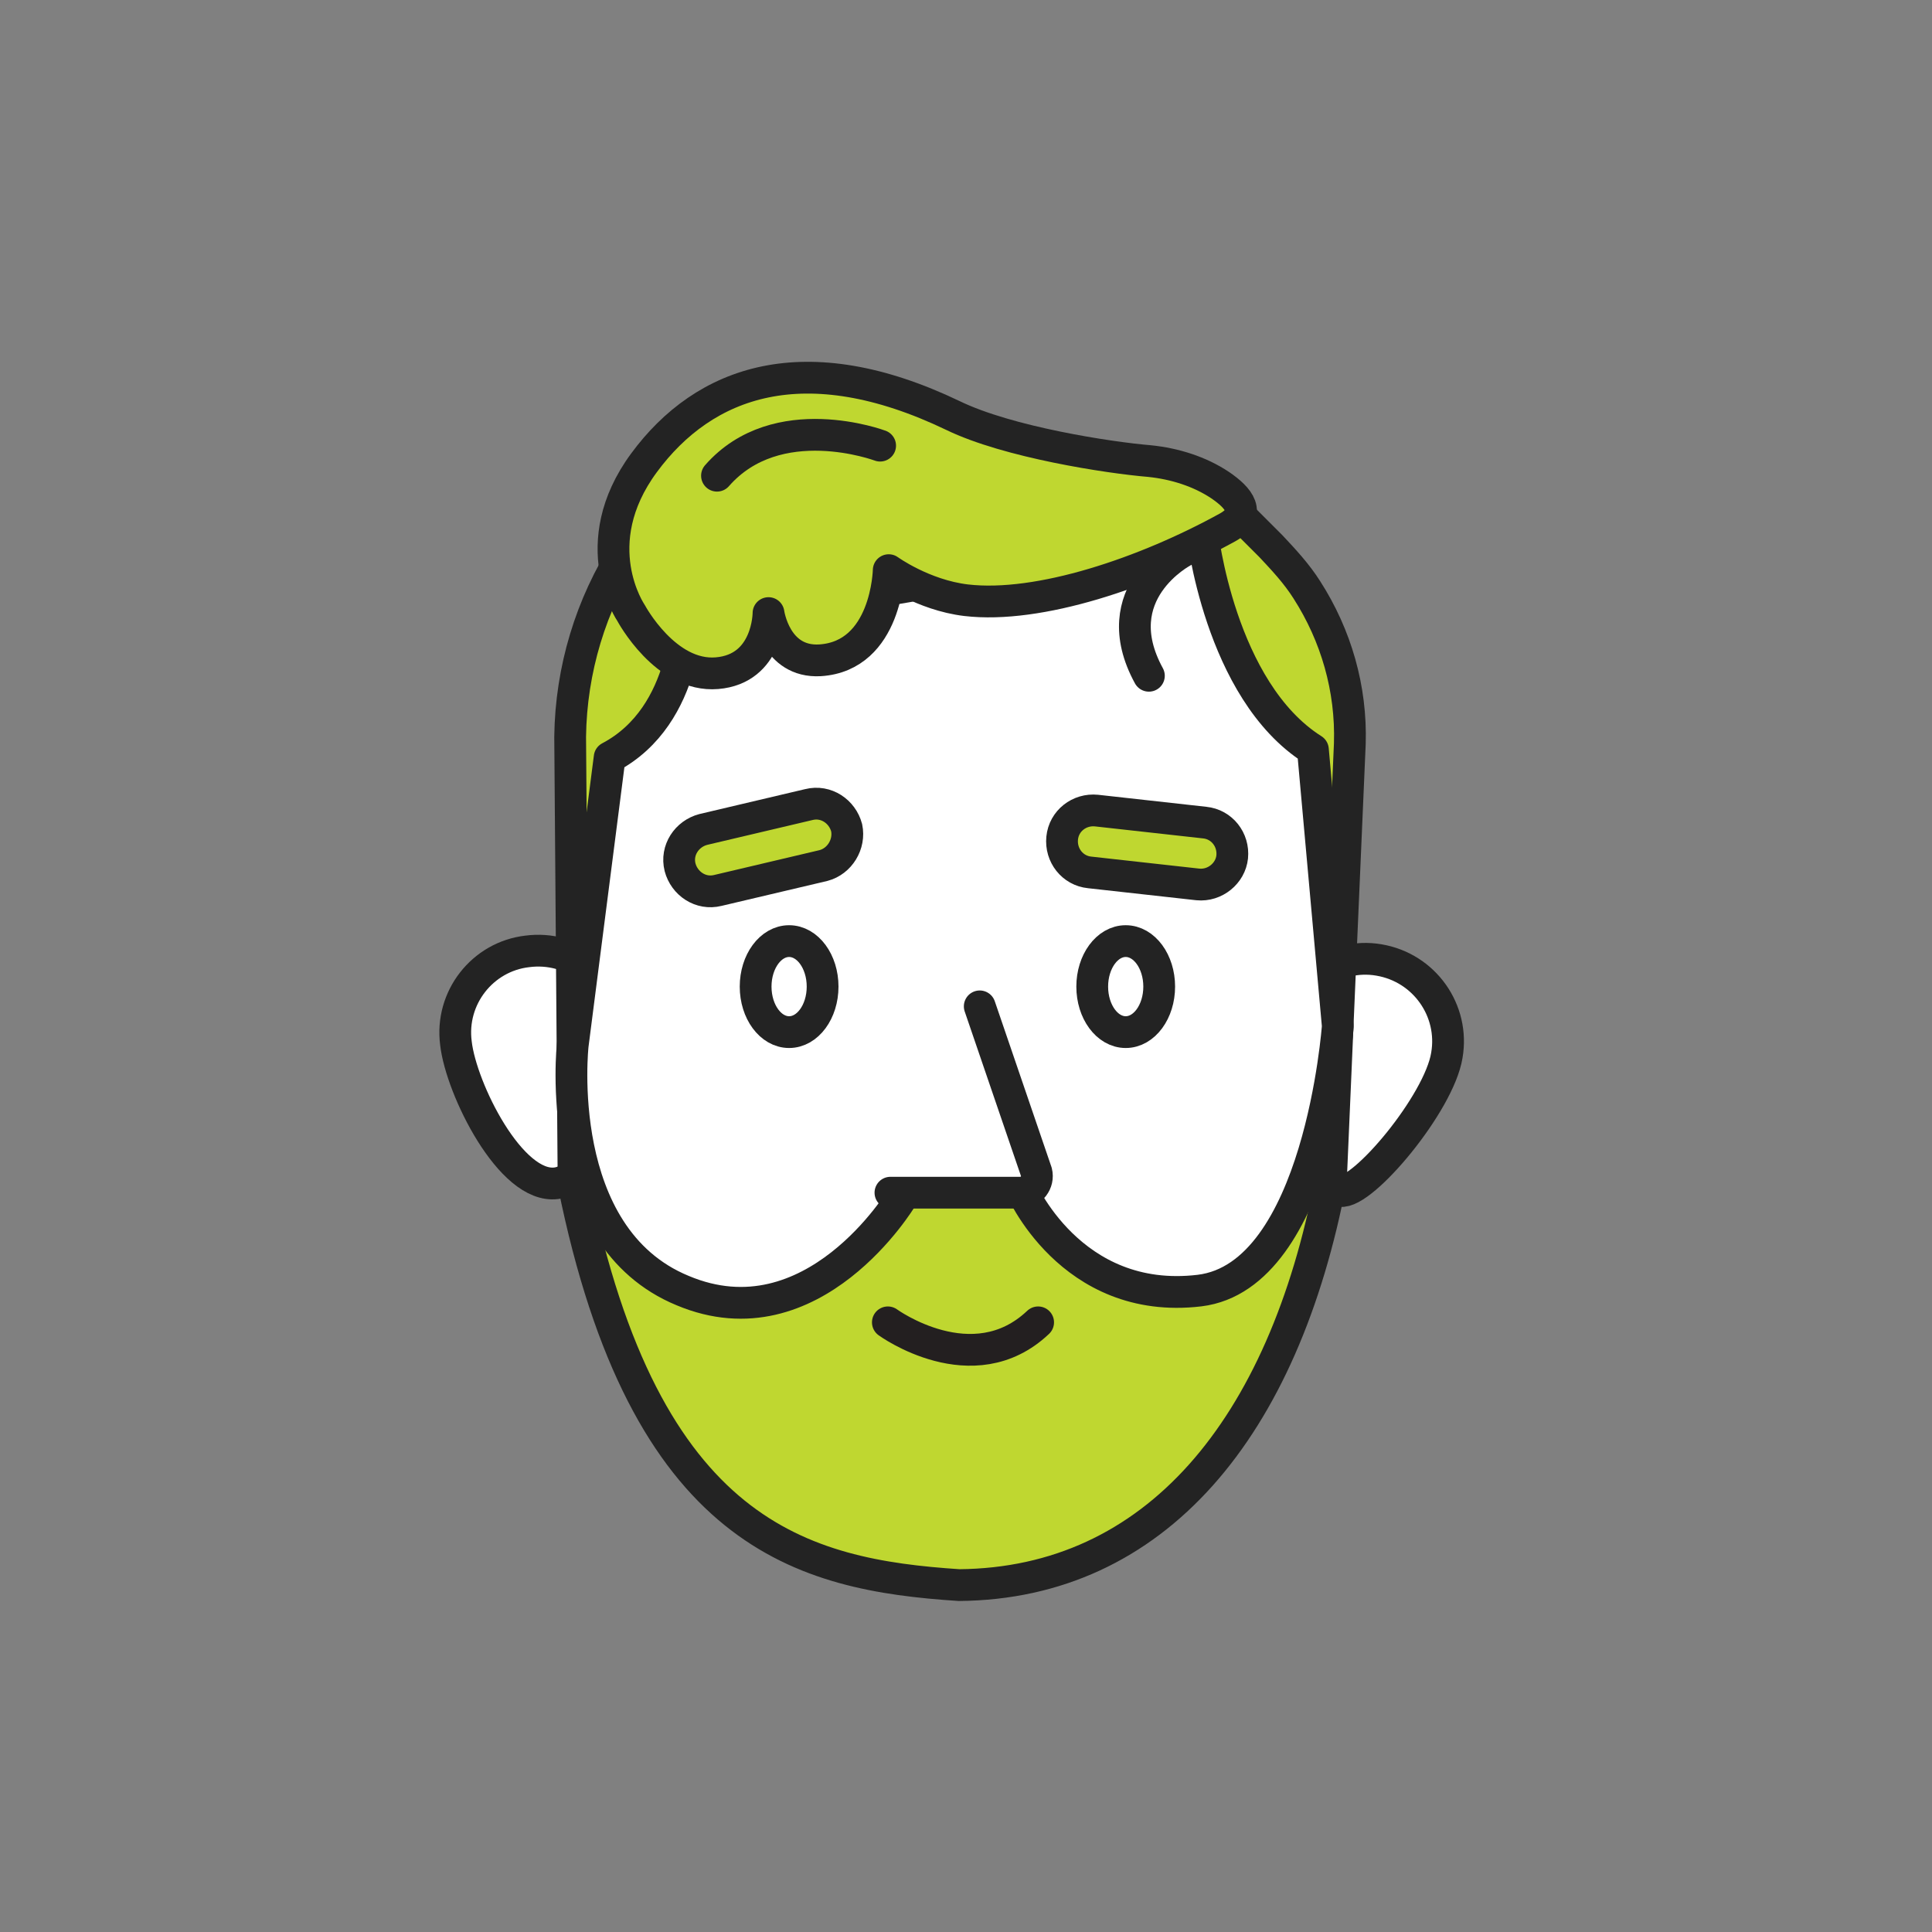 <?xml version="1.0" encoding="UTF-8"?> <!-- Generator: Adobe Illustrator 21.1.0, SVG Export Plug-In . SVG Version: 6.00 Build 0) --> <svg xmlns="http://www.w3.org/2000/svg" xmlns:xlink="http://www.w3.org/1999/xlink" id="Layer_1" x="0px" y="0px" viewBox="0 0 225 225" style="enable-background:new 0 0 225 225;" xml:space="preserve"><rect x="0" y="0" width="225" height="225" fill="#808080" stroke="none"/> <style type="text/css"> .st0{clip-path:url(#SVGID_2_);fill:#FFFFFF;} .st1{clip-path:url(#SVGID_2_);fill:none;stroke:#232323;stroke-width:3.7;stroke-linejoin:round;stroke-miterlimit:10;} .st2{clip-path:url(#SVGID_2_);fill:#BFD730;} .st3{clip-path:url(#SVGID_2_);fill:none;stroke:#232323;stroke-width:3.7;stroke-linecap:round;stroke-linejoin:round;stroke-miterlimit:10;} .st4{clip-path:url(#SVGID_2_);fill:none;stroke:#231F20;stroke-width:3.7;stroke-linecap:round;stroke-linejoin:round;stroke-miterlimit:10;} </style> <g> <defs> <rect id="SVGID_1_" width="225" height="225"></rect> </defs> <clipPath id="SVGID_2_"> <use xlink:href="#SVGID_1_" style="overflow:visible;"></use> </clipPath> <path class="st0" d="M72.1,119.1c0.7,5.3-2.1,18-7.3,18.7c-5.3,0.7-11.1-11-11.7-16.3c-0.7-5.3,3.1-10.1,8.3-10.7 C66.7,110.1,71.5,113.8,72.1,119.1"></path> <path class="st1" d="M72.1,119.1c0.7,5.3-2.1,18-7.3,18.7c-5.3,0.7-11.1-11-11.7-16.3c-0.7-5.3,3.1-10.1,8.3-10.7 C66.7,110.1,71.5,113.8,72.1,119.1z"></path> <path class="st0" d="M149.6,119.7c-0.9,5.2,1.3,18.1,6.5,19c2.6,0.4,11.5-10.2,12.4-15.8c0.9-5.2-2.6-10.2-7.9-11.1 C155.4,110.9,150.5,114.5,149.6,119.7"></path> <path class="st1" d="M149.6,119.7c-0.9,5.2,1.3,18.1,6.5,19c2.6,0.4,11.5-10.2,12.4-15.8c0.9-5.2-2.6-10.2-7.9-11.1 C155.4,110.9,150.5,114.5,149.6,119.7z"></path> <path class="st2" d="M73,63.9L73,63.9c-4.2,6.5-6.5,14.1-6.6,21.9l0.4,52.1c8.3,41,26.7,45.5,44.9,46.7 c22.8-0.2,37.8-18.2,43.3-47.2l2.2-50.8c0.2-6.4-1.6-12.6-5-17.9c-1.2-1.9-2.7-3.5-4.2-5.1l-3.4-3.4"></path> <path class="st1" d="M73,63.9L73,63.9c-4.2,6.5-6.5,14.1-6.6,21.9l0.4,52.1c8.3,41,26.7,45.5,44.9,46.7 c22.8-0.2,37.8-18.2,43.3-47.2l2.2-50.8c0.2-6.4-1.6-12.6-5-17.9c-1.2-1.9-2.7-3.5-4.2-5.1l-3.4-3.4"></path> <path class="st0" d="M118.8,138.2c0,0,5.8,13.9,20.9,12.1c14-1.7,16.1-30.8,16.1-30.8l-2.9-32.2C142,80.4,140,61.9,140,61.9 c-38.6,7.4-53,10-60,9c0,0,0.3,12.4-9,17.3l-4.3,33.5c0,0-2.5,22.3,12.8,28.6c15.2,6.4,25.5-10.8,25.5-10.8"></path> <path class="st1" d="M118.8,138.2c0,0,5.8,13.9,20.9,12.1c14-1.7,16.1-30.8,16.1-30.8l-2.9-32.2C142,80.4,140,61.9,140,61.9 c-38.6,7.4-53,10-60,9c0,0,0.3,12.4-9,17.3l-4.3,33.5c0,0-2.5,22.3,12.8,28.6c15.2,6.4,25.5-10.8,25.5-10.8"></path> <path class="st2" d="M95.9,100.8l-12.3,2.9c-2,0.5-3.9-0.8-4.4-2.7c-0.5-2,0.8-3.9,2.7-4.4l12.3-2.9c2-0.5,3.9,0.8,4.4,2.7 C99,98.3,97.8,100.3,95.9,100.8"></path> <path class="st1" d="M95.9,100.8l-12.3,2.9c-2,0.5-3.9-0.8-4.4-2.7c-0.5-2,0.8-3.9,2.7-4.4l12.3-2.9c2-0.5,3.9,0.8,4.4,2.7 C99,98.3,97.8,100.3,95.9,100.8z"></path> <path class="st2" d="M139.5,103l-12.6-1.4c-2-0.2-3.4-2-3.2-4c0.2-2,2-3.4,4-3.2l12.6,1.4c2,0.2,3.4,2,3.2,4 C143.3,101.7,141.5,103.2,139.5,103"></path> <path class="st1" d="M139.5,103l-12.6-1.4c-2-0.2-3.4-2-3.2-4c0.2-2,2-3.4,4-3.2l12.6,1.4c2,0.2,3.4,2,3.2,4 C143.3,101.7,141.5,103.2,139.5,103z"></path> <path class="st0" d="M114.1,117.2l6.6,19.3c0.3,1.2-0.6,2.4-1.9,2.4h-15.1"></path> <path class="st3" d="M114.1,117.2l6.6,19.3c0.3,1.2-0.6,2.4-1.9,2.4h-15.1"></path> <path class="st4" d="M103.4,154c0,0,9.9,7.2,17.5,0"></path> <path class="st0" d="M95.8,114.9c0,2.9-1.7,5.3-3.9,5.3c-2.2,0-3.9-2.4-3.9-5.3c0-2.9,1.7-5.3,3.9-5.3 C94,109.6,95.8,112,95.8,114.9"></path> <ellipse class="st1" cx="91.9" cy="114.9" rx="3.9" ry="5.3"></ellipse> <path class="st0" d="M135,114.9c0,2.9-1.7,5.3-3.9,5.3c-2.2,0-3.9-2.4-3.9-5.3c0-2.9,1.7-5.3,3.9-5.3 C133.2,109.6,135,112,135,114.9"></path> <ellipse class="st1" cx="131.1" cy="114.9" rx="3.9" ry="5.3"></ellipse> <path class="st2" d="M142.1,56.5c-2.4-1.6-5.3-2.5-8.2-2.8c-4.8-0.4-16.5-2.2-22.9-5.3c-17.3-8.3-29-4-36,5.5s-1.5,17.5-1.5,17.5 s4,7.5,10,7s6-7,6-7s0.8,5.8,6,5.5c7.8-0.5,8-10.5,8-10.5s4,2.9,9,3.5c8.5,1,20.9-3.2,30.5-8.5C145.8,59.8,144.3,58,142.1,56.5"></path> <path class="st1" d="M142.1,56.5c-2.4-1.6-5.3-2.5-8.2-2.8c-4.8-0.4-16.5-2.2-22.9-5.3c-17.3-8.3-29-4-36,5.5s-1.5,17.5-1.5,17.5 s4,7.5,10,7s6-7,6-7s0.8,5.8,6,5.5c7.8-0.5,8-10.5,8-10.5s4,2.9,9,3.5c8.5,1,20.9-3.2,30.5-8.5C145.8,59.8,144.3,58,142.1,56.5z"></path> <path class="st3" d="M137.8,64.2c0,0-9.3,4.8-4,14.5"></path> <path class="st2" d="M102.5,51.9c0,0-12-4.5-19,3.5"></path> <path class="st3" d="M102.5,51.9c0,0-12-4.5-19,3.5"></path> </g> </svg> 
